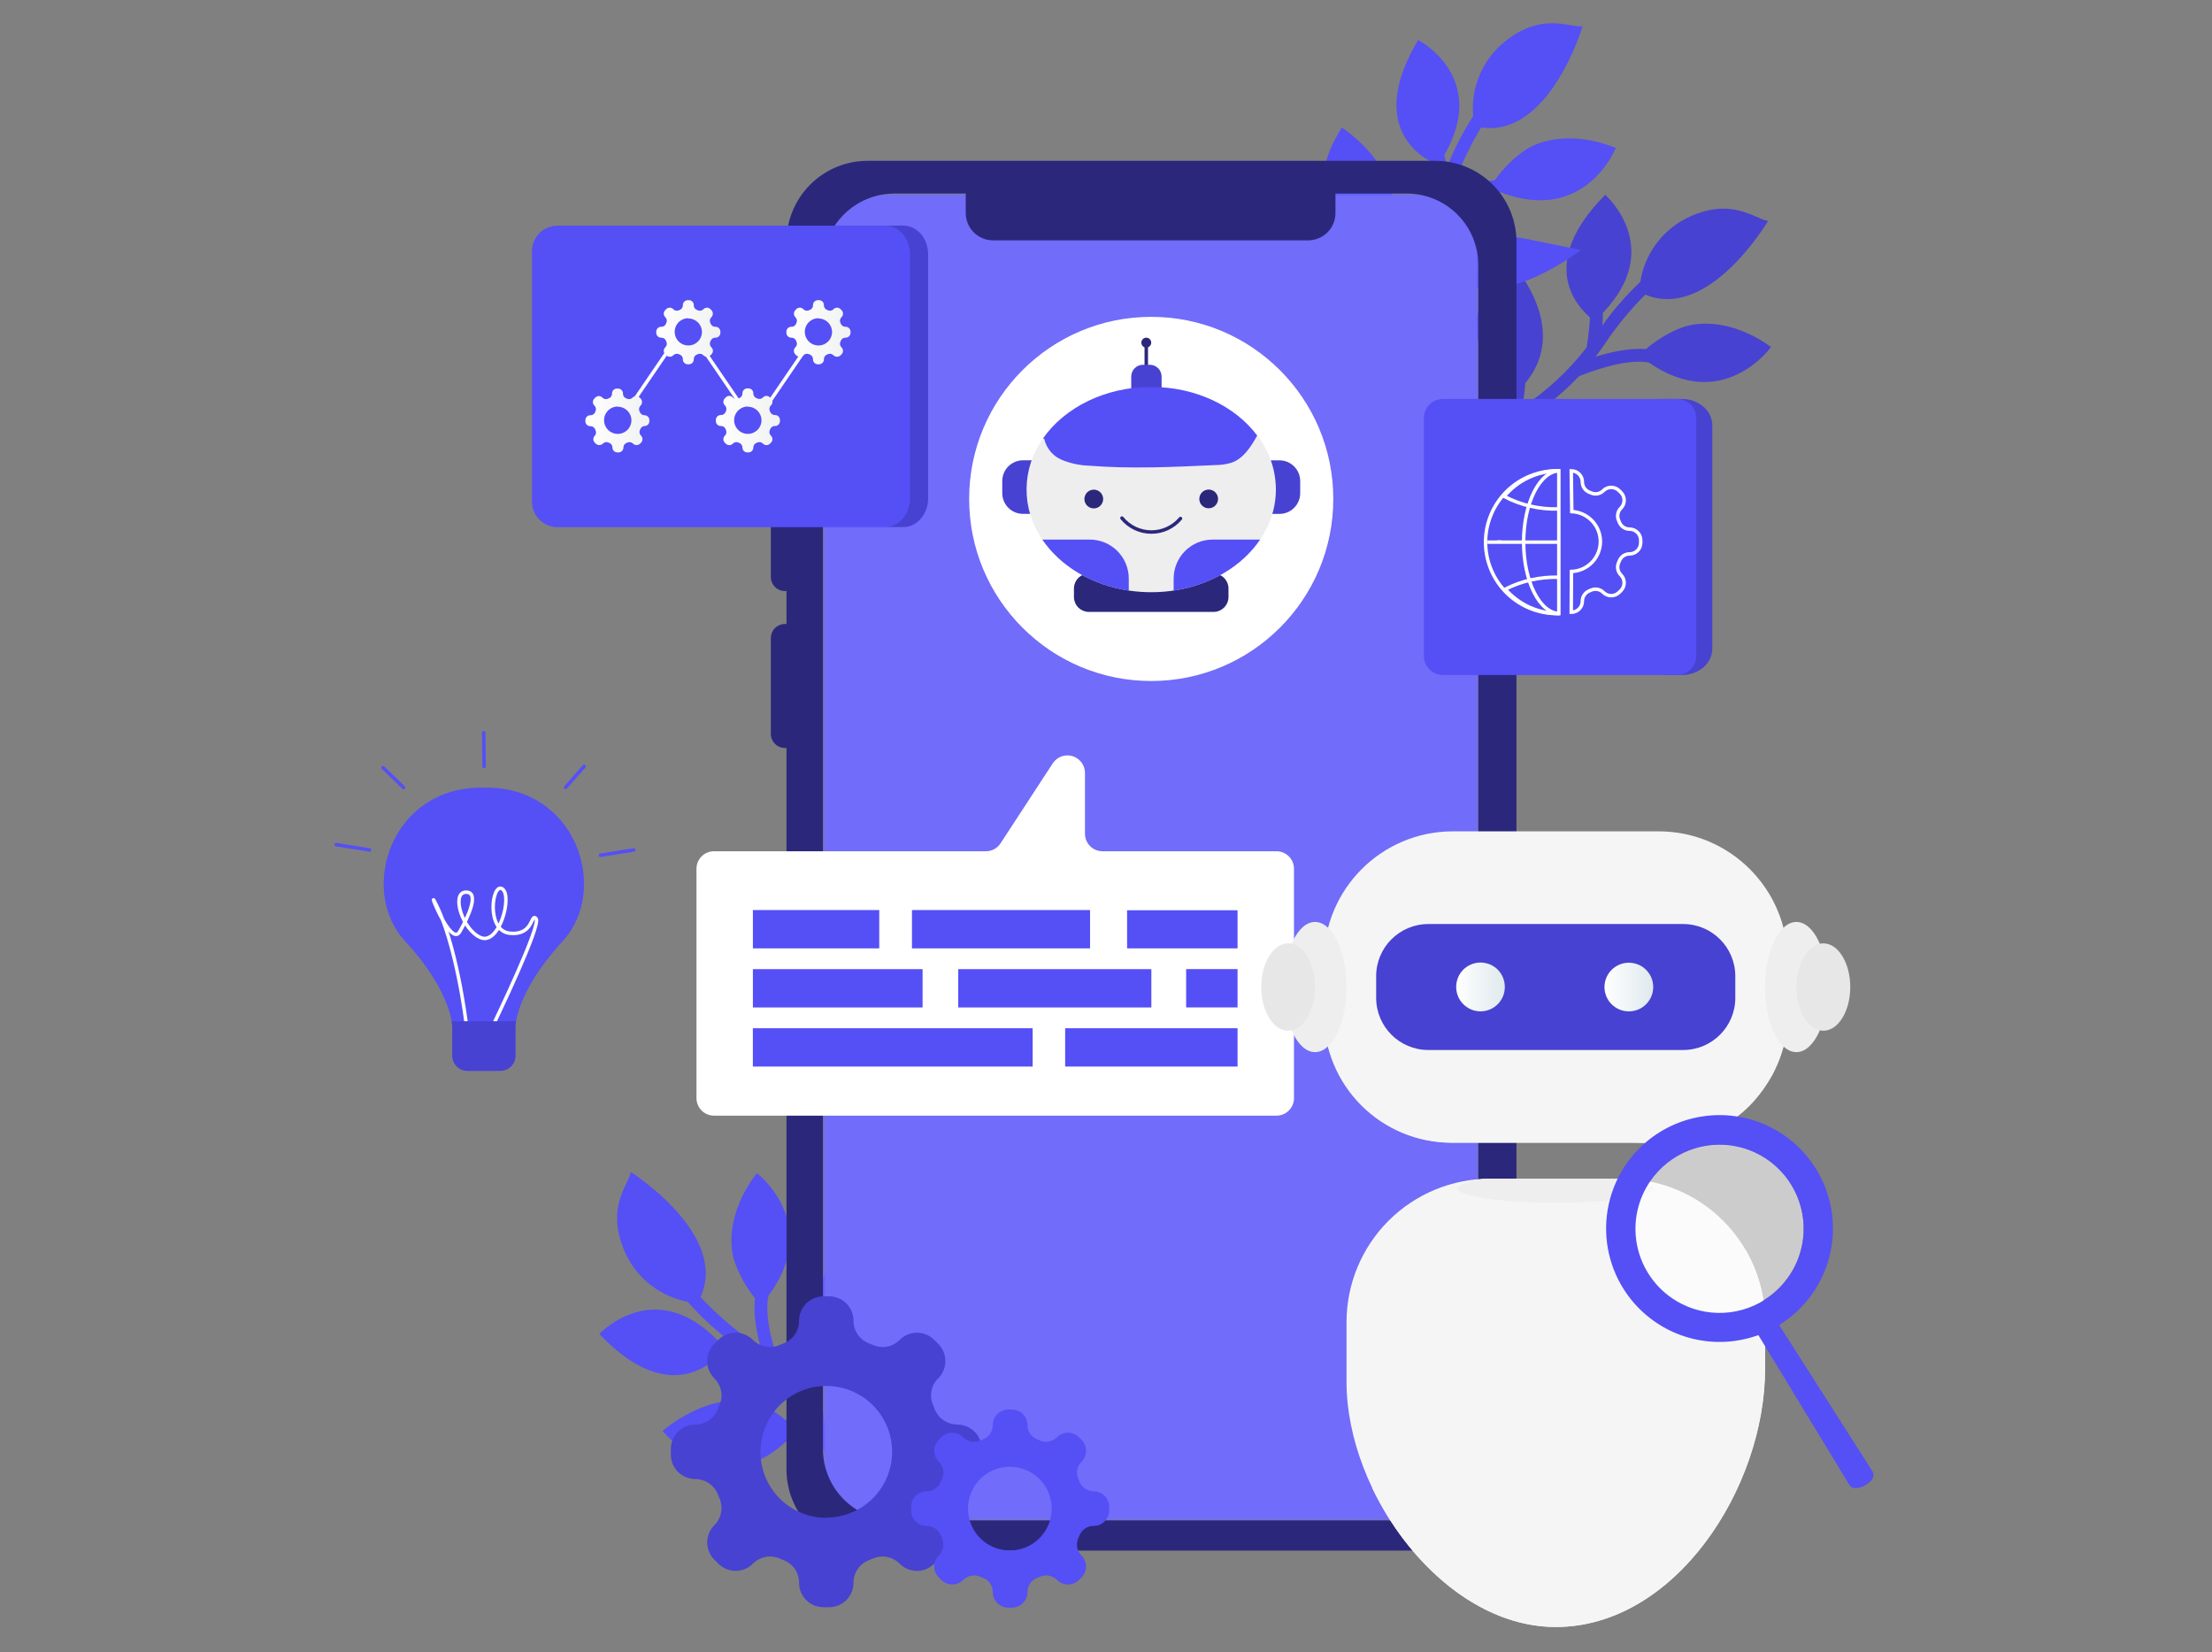 <svg width="636" height="475" viewBox="0 0 636 475" fill="none" xmlns="http://www.w3.org/2000/svg">
<rect x="0" y="0" width="636" height="475" fill="#808080" stroke="none"/>
<path d="M224.282 392.762C223.553 390.857 219.42 379.464 220.947 372.542C236.473 351.62 217.626 337.285 217.626 337.285C210.97 345.805 208.98 355.502 211.11 362.424C212.446 366.362 214.472 370.029 217.093 373.256C216.519 377.895 217.626 383.514 218.803 387.802C217.808 386.989 216.813 386.176 215.748 385.392C210.554 381.738 205.751 377.558 201.413 372.92C209.653 354.871 181.36 336.963 181.36 336.963C180.73 340.802 173.807 347.304 179.959 360.589C181.635 364.1 184.114 367.166 187.197 369.54C190.279 371.914 193.877 373.528 197.7 374.251C201.368 378.421 205.448 382.21 209.877 385.56C208.588 385.406 207.326 385.308 206.233 385.28C188.017 366.656 172.336 383.528 172.336 383.528C191.268 403.552 203.837 392.987 207.368 389.021C210.247 389.288 213.109 389.704 215.944 390.268C222.592 395.69 228.277 402.194 232.76 409.508C230.479 408.822 228.129 408.394 225.753 408.233C209.863 394.108 190.511 411.428 190.511 411.428C208.896 432.055 224.745 416.136 228.136 412.226C230.654 412.702 233.123 413.415 235.506 414.356C237.95 418.817 239.941 423.512 241.448 428.369L245.007 427.402C243.11 421.192 240.476 415.231 237.16 409.648C236.866 408.023 235.647 400.526 237.272 395.131C256.092 386.877 243.031 354.885 243.031 354.885L235.689 369.249C233.758 372.915 232.618 376.946 232.34 381.08C232.063 385.214 232.654 389.361 234.077 393.253C233.105 396.355 232.687 399.605 232.844 402.852C230.273 399.258 227.41 395.884 224.282 392.762Z" fill="#554FF6"/>
<path d="M453.968 108.201C455.86 107.403 467.098 102.904 474.077 104.222C495.488 119.061 509.207 99.766 509.207 99.766C500.477 93.39 490.752 91.708 483.858 94.062C479.971 95.525 476.375 97.664 473.236 100.382C468.583 99.962 463.006 101.237 458.746 102.554C459.531 101.531 460.316 100.508 461.059 99.415C464.55 94.114 468.574 89.184 473.068 84.702C491.383 92.353 508.366 63.514 508.366 63.514C504.513 63.01 497.801 56.297 484.698 62.841C481.24 64.635 478.253 67.22 475.981 70.385C473.709 73.55 472.217 77.207 471.624 81.058C467.571 84.863 463.909 89.064 460.694 93.6C460.806 92.297 460.876 91.035 460.862 89.942C478.897 71.137 461.535 56.017 461.535 56.017C442.127 75.565 453.127 87.798 457.163 91.26C456.989 94.142 456.666 97.014 456.196 99.864C450.975 106.654 444.646 112.514 437.475 117.198C438.081 114.908 438.433 112.558 438.526 110.191C452.132 93.866 434.196 75.075 434.196 75.075C414.171 94.104 430.608 109.448 434.616 112.699C434.214 115.232 433.581 117.723 432.724 120.14C428.34 122.719 423.712 124.86 418.908 126.53L419.987 130.047C426.133 127.959 432.005 125.136 437.475 121.64C439.086 121.289 446.555 119.832 451.992 121.289C460.834 139.843 492.392 125.774 492.392 125.774L477.79 118.767C474.065 116.948 469.999 115.934 465.856 115.789C461.714 115.644 457.587 116.372 453.744 117.926C450.616 117.043 447.356 116.725 444.117 116.987C447.631 114.328 450.926 111.39 453.968 108.201Z" fill="#4742D1"/>
<path d="M412.98 64.019C414.633 62.8 424.457 55.723 431.547 55.317C455.902 64.565 464.576 42.537 464.576 42.537C454.57 38.445 444.705 39.16 438.596 43.097C435.174 45.454 432.199 48.401 429.81 51.799C425.185 52.5 420.085 55.092 416.273 57.404C416.792 56.227 417.296 55.05 417.758 53.803C419.869 47.817 422.583 42.061 425.858 36.623C445.476 39.65 455.033 7.56 455.033 7.56C451.151 7.995 443.024 3.104 431.897 12.605C428.975 15.172 426.699 18.391 425.253 22.001C423.807 25.612 423.232 29.512 423.574 33.386C420.557 38.052 418.017 43.01 415.993 48.184C415.783 46.895 415.544 45.662 415.264 44.597C428.254 22.008 407.753 11.512 407.753 11.512C393.628 35.152 407.221 44.386 411.957 46.769C412.588 49.837 412.966 53.957 413.092 55.359C409.664 63.224 404.926 70.45 399.079 76.728C399.127 74.375 398.906 72.025 398.421 69.722C407.697 50.608 385.809 36.679 385.809 36.679C370.955 59.983 390.601 70.913 395.282 73.113C395.521 75.667 395.521 78.238 395.282 80.792C391.646 84.349 387.671 87.54 383.413 90.321L385.318 93.474C390.776 89.963 395.791 85.809 400.256 81.1C401.742 80.372 408.664 77.163 414.269 77.261C427.315 93.138 454.556 71.88 454.556 71.88L438.708 68.657C434.654 67.79 430.464 67.785 426.408 68.642C422.353 69.499 418.522 71.199 415.166 73.632C411.918 73.531 408.678 74.005 405.595 75.033C408.358 71.572 410.828 67.888 412.98 64.019Z" fill="#554FF6"/>
<mask id="mask0_4_564" style="mask-type:luminance" maskUnits="userSpaceOnUse" x="236" y="55" width="190" height="383">
<path d="M408.077 55.653H253.584C244.212 55.653 236.615 63.25 236.615 72.623V420.088C236.615 429.46 244.212 437.057 253.584 437.057H408.077C417.449 437.057 425.047 429.46 425.047 420.088V72.623C425.047 63.25 417.449 55.653 408.077 55.653Z" fill="white"/>
</mask>
<g mask="url(#mask0_4_564)">
<mask id="mask1_4_564" style="mask-type:luminance" maskUnits="userSpaceOnUse" x="229" y="49" width="202" height="394">
<path d="M430.874 49.053H229.999V442.887H430.874V49.053Z" fill="white"/>
</mask>
<g mask="url(#mask1_4_564)">
<mask id="mask2_4_564" style="mask-type:luminance" maskUnits="userSpaceOnUse" x="229" y="49" width="202" height="394">
<path d="M430.874 49.053H229.999V442.887H430.874V49.053Z" fill="white"/>
</mask>
<g mask="url(#mask2_4_564)">
<rect x="229.44" y="48.997" width="201.786" height="394.156" fill="#716CF9"/>
</g>
</g>
</g>
<path d="M436.929 132.262H436.018V69.554C436.018 63.37 433.561 57.439 429.188 53.066C424.815 48.693 418.884 46.236 412.7 46.236H249.449C243.265 46.236 237.334 48.693 232.961 53.066C228.588 57.439 226.132 63.37 226.132 69.554V134.28H225.683C224.609 134.28 223.579 134.706 222.82 135.466C222.06 136.225 221.634 137.255 221.634 138.329V165.879C221.634 166.953 222.06 167.983 222.82 168.743C223.579 169.502 224.609 169.929 225.683 169.929H226.132V179.401H225.683C224.609 179.401 223.579 179.828 222.82 180.588C222.06 181.347 221.634 182.377 221.634 183.451V211.001C221.634 212.075 222.06 213.105 222.82 213.864C223.579 214.624 224.609 215.05 225.683 215.05H226.132V422.442C226.124 425.508 226.722 428.546 227.891 431.38C229.06 434.215 230.776 436.791 232.942 438.961C235.108 441.131 237.682 442.853 240.514 444.026C243.347 445.2 246.383 445.803 249.449 445.802H412.7C415.763 445.803 418.796 445.202 421.626 444.03C424.455 442.859 427.027 441.142 429.192 438.976C431.358 436.811 433.075 434.239 434.246 431.409C435.418 428.58 436.02 425.547 436.018 422.484V167.897H436.929C437.46 167.899 437.986 167.796 438.477 167.594C438.968 167.392 439.415 167.095 439.791 166.72C440.168 166.345 440.466 165.899 440.67 165.409C440.873 164.918 440.978 164.392 440.978 163.861V136.326C440.982 135.792 440.88 135.263 440.678 134.769C440.476 134.276 440.178 133.827 439.801 133.449C439.425 133.071 438.977 132.771 438.484 132.568C437.991 132.364 437.462 132.26 436.929 132.262ZM425.046 416.585C425.047 419.282 424.518 421.953 423.487 424.445C422.456 426.937 420.944 429.202 419.038 431.11C417.131 433.018 414.867 434.531 412.376 435.564C409.884 436.596 407.214 437.128 404.517 437.128H257.142C254.445 437.128 251.775 436.596 249.283 435.564C246.791 434.531 244.528 433.018 242.621 431.11C240.715 429.202 239.203 426.937 238.172 424.445C237.141 421.953 236.612 419.282 236.613 416.585V76.196C236.612 73.499 237.141 70.828 238.172 68.336C239.203 65.843 240.715 63.579 242.621 61.671C244.528 59.763 246.791 58.25 249.283 57.217C251.775 56.184 254.445 55.653 257.142 55.653H277.671V61.258C277.675 63.341 278.505 65.337 279.979 66.808C281.453 68.279 283.45 69.106 285.533 69.106H376.126C378.208 69.106 380.204 68.279 381.675 66.807C383.147 65.335 383.974 63.339 383.974 61.258V55.653H404.517C407.214 55.653 409.884 56.184 412.376 57.217C414.867 58.25 417.131 59.763 419.038 61.671C420.944 63.579 422.456 65.843 423.487 68.336C424.518 70.828 425.047 73.499 425.046 76.196V416.585Z" fill="#2B287B"/>
<path d="M311.954 239.701V222.225C311.955 221.14 311.605 220.085 310.958 219.214C310.311 218.344 309.401 217.706 308.362 217.394C307.323 217.082 306.212 217.113 305.192 217.483C304.173 217.853 303.3 218.541 302.702 219.446L287.685 242.451C287.234 243.147 286.617 243.721 285.89 244.121C285.163 244.521 284.348 244.735 283.518 244.743H205.293C204.632 244.741 203.976 244.87 203.365 245.122C202.753 245.374 202.197 245.744 201.729 246.211C201.26 246.678 200.888 247.233 200.635 247.844C200.381 248.455 200.251 249.111 200.251 249.772V315.73C200.251 316.392 200.381 317.047 200.635 317.658C200.888 318.269 201.26 318.824 201.729 319.291C202.197 319.758 202.753 320.128 203.365 320.38C203.976 320.632 204.632 320.761 205.293 320.759H367.007C367.669 320.761 368.324 320.632 368.936 320.38C369.548 320.128 370.104 319.758 370.572 319.291C371.041 318.824 371.412 318.269 371.666 317.658C371.92 317.047 372.05 316.392 372.05 315.73V249.772C372.05 249.111 371.92 248.455 371.666 247.844C371.412 247.233 371.041 246.678 370.572 246.211C370.104 245.744 369.548 245.374 368.936 245.122C368.324 244.87 367.669 244.741 367.007 244.743H316.997C315.66 244.743 314.377 244.212 313.431 243.266C312.486 242.321 311.954 241.038 311.954 239.701Z" fill="white"/>
<path d="M296.911 306.645H216.464V295.629H296.911V306.645Z" fill="#554FF6"/>
<path d="M355.822 306.645H306.257V295.629H355.822V306.645Z" fill="#554FF6"/>
<path d="M265.264 289.655H216.476V278.639H265.264V289.655Z" fill="#554FF6"/>
<path d="M331.04 289.655H275.515V278.639H331.04V289.655Z" fill="#554FF6"/>
<path d="M341.041 278.625H355.822V289.642H341.041V278.625Z" fill="#554FF6"/>
<path d="M252.803 272.666H216.476V261.649H252.803V272.666Z" fill="#554FF6"/>
<path d="M313.414 272.666H262.209V261.649H313.414V272.666Z" fill="#554FF6"/>
<path d="M324.066 261.705H355.822V272.666H324.066V261.705Z" fill="#554FF6"/>
<path d="M199.886 409.578C201.272 409.578 202.627 409.166 203.78 408.395C204.932 407.625 205.83 406.529 206.36 405.248C206.528 404.814 206.71 404.365 206.906 403.931C207.449 402.653 207.595 401.241 207.325 399.879C207.055 398.517 206.382 397.268 205.393 396.294C204.74 395.643 204.223 394.87 203.869 394.019C203.516 393.167 203.334 392.255 203.334 391.333C203.334 390.412 203.516 389.499 203.869 388.648C204.223 387.797 204.74 387.023 205.393 386.373L206.556 385.224C207.87 383.91 209.652 383.172 211.509 383.172C213.367 383.172 215.149 383.91 216.463 385.224C217.44 386.213 218.693 386.885 220.057 387.153C221.422 387.42 222.836 387.27 224.114 386.723L225.431 386.176C226.717 385.658 227.816 384.765 228.586 383.612C229.356 382.46 229.761 381.102 229.747 379.716C229.747 377.858 230.486 376.076 231.8 374.762C233.113 373.448 234.896 372.71 236.754 372.71H238.393C240.252 372.71 242.034 373.448 243.348 374.762C244.662 376.076 245.4 377.858 245.4 379.716C245.388 381.104 245.795 382.463 246.567 383.615C247.34 384.768 248.442 385.66 249.73 386.176L251.033 386.723C252.311 387.272 253.725 387.423 255.09 387.156C256.455 386.888 257.708 386.215 258.684 385.224C259.335 384.571 260.108 384.053 260.959 383.7C261.811 383.347 262.723 383.165 263.645 383.165C264.566 383.165 265.479 383.347 266.33 383.7C267.181 384.053 267.954 384.571 268.605 385.224L269.754 386.373C270.407 387.023 270.924 387.797 271.278 388.648C271.631 389.499 271.813 390.412 271.813 391.333C271.813 392.255 271.631 393.167 271.278 394.019C270.924 394.87 270.407 395.643 269.754 396.294C268.764 397.268 268.091 398.518 267.824 399.88C267.556 401.243 267.707 402.655 268.255 403.931C268.437 404.365 268.619 404.814 268.787 405.248C269.317 406.529 270.215 407.625 271.367 408.395C272.52 409.166 273.875 409.578 275.261 409.578C277.12 409.578 278.902 410.316 280.216 411.63C281.53 412.944 282.268 414.726 282.268 416.584V418.224C282.268 420.082 281.53 421.864 280.216 423.178C278.902 424.492 277.12 425.231 275.261 425.231C273.877 425.23 272.523 425.639 271.37 426.407C270.218 427.175 269.319 428.268 268.787 429.546C268.619 429.995 268.437 430.429 268.255 430.864C267.707 432.142 267.558 433.556 267.825 434.92C268.093 436.285 268.765 437.538 269.754 438.515C271.068 439.829 271.806 441.61 271.806 443.468C271.806 445.326 271.068 447.108 269.754 448.422L268.605 449.585C267.954 450.237 267.181 450.755 266.33 451.108C265.479 451.462 264.566 451.643 263.645 451.643C262.723 451.643 261.811 451.462 260.959 451.108C260.108 450.755 259.335 450.237 258.684 449.585C257.709 448.593 256.457 447.918 255.092 447.648C253.727 447.378 252.313 447.526 251.033 448.072L249.73 448.618C248.442 449.134 247.34 450.027 246.567 451.179C245.795 452.332 245.388 453.691 245.4 455.078C245.4 456.936 244.662 458.718 243.348 460.032C242.034 461.346 240.252 462.085 238.393 462.085H236.754C234.896 462.085 233.113 461.346 231.8 460.032C230.486 458.718 229.747 456.936 229.747 455.078C229.761 453.692 229.356 452.335 228.586 451.182C227.816 450.03 226.717 449.136 225.431 448.618C224.983 448.45 224.549 448.268 224.114 448.072C222.834 447.526 221.42 447.378 220.055 447.648C218.69 447.918 217.439 448.593 216.463 449.585C215.149 450.898 213.367 451.636 211.509 451.636C209.652 451.636 207.87 450.898 206.556 449.585L205.393 448.422C204.079 447.108 203.341 445.326 203.341 443.468C203.341 441.61 204.079 439.829 205.393 438.515C206.375 437.533 207.043 436.282 207.313 434.919C207.582 433.557 207.441 432.145 206.906 430.864C206.71 430.429 206.528 429.995 206.36 429.546C205.828 428.268 204.929 427.175 203.777 426.407C202.625 425.639 201.271 425.23 199.886 425.231C198.028 425.231 196.245 424.492 194.931 423.178C193.617 421.864 192.879 420.082 192.879 418.224V416.584C192.879 414.726 193.617 412.944 194.931 411.63C196.245 410.316 198.028 409.578 199.886 409.578ZM237.581 436.329C241.325 436.329 244.985 435.218 248.098 433.138C251.212 431.058 253.638 428.101 255.071 424.642C256.504 421.183 256.879 417.376 256.148 413.704C255.418 410.032 253.615 406.658 250.967 404.011C248.32 401.363 244.946 399.56 241.274 398.83C237.602 398.099 233.795 398.474 230.336 399.907C226.877 401.34 223.92 403.766 221.84 406.879C219.759 409.993 218.649 413.653 218.649 417.397C218.642 419.888 219.126 422.356 220.074 424.659C221.022 426.963 222.415 429.056 224.174 430.82C225.933 432.584 228.022 433.983 230.323 434.938C232.623 435.893 235.09 436.385 237.581 436.385V436.329Z" fill="#4742D1"/>
<path d="M266.418 428.762C267.305 428.761 268.171 428.493 268.903 427.994C269.636 427.494 270.201 426.785 270.524 425.959C270.636 425.679 270.748 425.399 270.875 425.119C271.225 424.305 271.32 423.405 271.147 422.537C270.974 421.669 270.542 420.873 269.908 420.256C269.074 419.418 268.606 418.285 268.606 417.103C268.606 415.921 269.074 414.788 269.908 413.95L270.65 413.222C271.488 412.388 272.622 411.92 273.803 411.92C274.985 411.92 276.119 412.388 276.956 413.222C277.577 413.85 278.373 414.278 279.241 414.448C280.108 414.617 281.006 414.522 281.819 414.174C282.085 414.062 282.365 413.936 282.645 413.838C283.474 413.515 284.186 412.949 284.686 412.213C285.186 411.478 285.452 410.608 285.448 409.718C285.452 408.538 285.922 407.406 286.757 406.571C287.592 405.737 288.723 405.266 289.904 405.262H290.955C292.136 405.266 293.267 405.737 294.102 406.571C294.937 407.406 295.408 408.538 295.411 409.718C295.407 410.608 295.673 411.478 296.173 412.213C296.673 412.949 297.385 413.515 298.214 413.838C298.494 413.936 298.774 414.062 299.041 414.174C299.853 414.522 300.751 414.617 301.619 414.448C302.486 414.278 303.282 413.85 303.903 413.222C304.741 412.388 305.874 411.92 307.056 411.92C308.238 411.92 309.371 412.388 310.209 413.222L310.952 413.95C311.785 414.788 312.253 415.921 312.253 417.103C312.253 418.285 311.785 419.418 310.952 420.256C310.323 420.877 309.896 421.673 309.726 422.54C309.556 423.408 309.651 424.306 309.999 425.119C310.125 425.399 310.237 425.679 310.349 425.959C310.671 426.786 311.236 427.496 311.968 427.996C312.701 428.496 313.568 428.763 314.455 428.762C315.637 428.762 316.77 429.231 317.606 430.067C318.441 430.903 318.911 432.036 318.911 433.218V434.255C318.911 435.437 318.441 436.57 317.606 437.406C316.77 438.242 315.637 438.711 314.455 438.711C313.567 438.706 312.698 438.971 311.965 439.472C311.231 439.973 310.668 440.685 310.349 441.514C310.237 441.794 310.125 442.074 309.999 442.354C309.651 443.167 309.556 444.065 309.726 444.933C309.896 445.8 310.323 446.596 310.952 447.217C311.785 448.055 312.253 449.188 312.253 450.37C312.253 451.552 311.785 452.685 310.952 453.523L310.209 454.251C309.371 455.085 308.238 455.553 307.056 455.553C305.874 455.553 304.741 455.085 303.903 454.251C303.282 453.623 302.486 453.195 301.619 453.026C300.751 452.856 299.853 452.951 299.041 453.299C298.774 453.411 298.494 453.537 298.214 453.635C297.385 453.958 296.673 454.524 296.173 455.26C295.673 455.995 295.407 456.865 295.411 457.755C295.408 458.935 294.937 460.067 294.102 460.902C293.267 461.736 292.136 462.207 290.955 462.211H289.904C288.723 462.207 287.592 461.736 286.757 460.902C285.922 460.067 285.452 458.935 285.448 457.755C285.452 456.865 285.186 455.995 284.686 455.26C284.186 454.524 283.474 453.958 282.645 453.635C282.365 453.537 282.085 453.411 281.819 453.299C281.006 452.951 280.108 452.856 279.241 453.026C278.373 453.195 277.577 453.623 276.956 454.251C276.119 455.085 274.985 455.553 273.803 455.553C272.622 455.553 271.488 455.085 270.65 454.251L269.908 453.523C269.074 452.685 268.606 451.552 268.606 450.37C268.606 449.188 269.074 448.055 269.908 447.217C270.542 446.6 270.974 445.804 271.147 444.936C271.32 444.068 271.225 443.168 270.875 442.354C270.748 442.074 270.636 441.794 270.524 441.514C270.204 440.686 269.64 439.975 268.907 439.475C268.174 438.974 267.306 438.708 266.418 438.711C265.237 438.711 264.103 438.242 263.267 437.406C262.432 436.57 261.962 435.437 261.962 434.255V433.218C261.962 432.036 262.432 430.903 263.267 430.067C264.103 429.231 265.237 428.762 266.418 428.762ZM290.339 445.774C292.72 445.776 295.048 445.073 297.03 443.752C299.011 442.431 300.556 440.552 301.469 438.353C302.383 436.153 302.623 433.733 302.16 431.397C301.697 429.061 300.552 426.915 298.869 425.23C297.186 423.545 295.041 422.397 292.706 421.932C290.371 421.466 287.95 421.704 285.749 422.614C283.549 423.525 281.668 425.068 280.345 427.048C279.022 429.027 278.315 431.355 278.315 433.736C278.315 436.927 279.582 439.986 281.836 442.243C284.09 444.5 287.149 445.77 290.339 445.774Z" fill="#554FF6"/>
<path d="M139.118 226.457C112.493 225.868 102.852 255.884 116.459 270.584C130.065 285.283 130.051 295.246 130.051 295.246V303.528C130.051 304.098 130.164 304.663 130.382 305.19C130.6 305.717 130.92 306.196 131.324 306.6C131.727 307.003 132.206 307.323 132.733 307.541C133.26 307.76 133.825 307.872 134.395 307.872H143.854C144.424 307.872 144.989 307.76 145.516 307.541C146.043 307.323 146.522 307.003 146.926 306.6C147.329 306.196 147.649 305.717 147.867 305.19C148.086 304.663 148.198 304.098 148.198 303.528V295.246C148.198 295.246 148.198 285.339 161.791 270.584C175.383 255.828 165.742 225.868 139.118 226.457Z" fill="#554FF6"/>
<path d="M134.031 294.181C134.031 294.181 131.228 270.822 124.838 258.995C123.437 256.333 129.687 272.181 132.167 267.907C134.647 263.633 138.025 256.29 133.849 256.515C129.673 256.739 132.952 267.445 138.249 269.589C143.546 271.733 147.385 257.636 144.443 255.576C141.5 253.516 139.608 267.627 146.587 268.314C153.565 269 152.57 262.33 154.139 264.11C155.709 265.889 142.214 293.859 142.214 293.859" stroke="white" stroke-miterlimit="10"/>
<path d="M106.243 244.365L96.672 242.838" stroke="#554FF6" stroke-miterlimit="10" stroke-linecap="round"/>
<path d="M172.649 245.893L182.22 244.365" stroke="#554FF6" stroke-miterlimit="10" stroke-linecap="round"/>
<path d="M116.052 226.443L110.125 220.711" stroke="#554FF6" stroke-miterlimit="10" stroke-linecap="round"/>
<path d="M162.617 226.387L167.928 220.361" stroke="#554FF6" stroke-miterlimit="10" stroke-linecap="round"/>
<path d="M139.187 220.361L139.075 210.678" stroke="#554FF6" stroke-miterlimit="10" stroke-linecap="round"/>
<path d="M129.868 293.607C129.97 294.148 130.031 294.696 130.05 295.246V303.528C130.05 304.099 130.163 304.663 130.381 305.19C130.599 305.718 130.919 306.196 131.323 306.6C131.726 307.003 132.205 307.323 132.732 307.541C133.259 307.76 133.824 307.872 134.394 307.872H143.853C144.424 307.872 144.988 307.76 145.516 307.541C146.043 307.323 146.521 307.003 146.925 306.6C147.328 306.196 147.648 305.718 147.867 305.19C148.085 304.663 148.197 304.099 148.197 303.528V295.246C148.216 294.696 148.277 294.148 148.379 293.607H129.868Z" fill="#4742D1"/>
<path d="M476.907 239.02H417.735C397.262 239.02 380.666 255.617 380.666 276.089V291.449C380.666 311.922 397.262 328.518 417.735 328.518H476.907C497.379 328.518 513.976 311.922 513.976 291.449V276.089C513.976 255.617 497.379 239.02 476.907 239.02Z" fill="#F5F5F5"/>
<path d="M447.306 467.773C415.132 467.773 387.155 429.529 387.155 397.355V380.135C387.155 369.198 391.5 358.709 399.233 350.976C406.967 343.242 417.456 338.897 428.393 338.897H466.274C471.691 338.896 477.054 339.961 482.059 342.033C487.064 344.104 491.612 347.141 495.443 350.971C499.273 354.8 502.312 359.347 504.386 364.351C506.459 369.355 507.526 374.719 507.526 380.135V393.494C507.498 427.864 481.619 467.773 447.306 467.773Z" fill="#F5F5F5"/>
<path d="M428.366 338.897C427.751 338.897 427.121 338.897 426.506 338.897C421.946 339.625 419.134 340.59 419.134 341.695C419.134 343.947 431.724 345.78 447.307 345.78C462.89 345.78 475.494 343.947 475.494 341.695C475.494 340.646 472.696 339.681 468.122 338.897C467.506 338.897 466.877 338.897 466.247 338.897H428.366Z" fill="#EEEEEE"/>
<path d="M468.319 383.451C454.162 413.526 430.885 435.558 394.501 427.724C404.909 449.574 425.122 467.773 447.308 467.773C481.622 467.773 507.458 427.808 507.458 393.495V380.136C507.481 372.818 505.549 365.628 501.863 359.307C492.868 358.593 478.642 361.559 468.319 383.451Z" fill="#F5F5F5"/>
<path d="M513.959 283.783C513.959 277.992 514.785 272.481 512.784 267.403C495.467 274.047 436.967 291.057 381.67 267.557C379.712 272.593 380.663 278.062 380.663 283.783V291.869C380.66 296.684 381.605 301.453 383.445 305.903C385.285 310.352 387.984 314.396 391.388 317.802C394.792 321.208 398.833 323.91 403.281 325.754C407.73 327.598 412.498 328.546 417.313 328.546H469.21C492.837 329.596 503.23 320.349 509.637 308.963C513.357 301.847 514.931 293.805 514.169 285.812C514.169 285.616 513.959 284.049 513.959 283.853V283.783Z" fill="#F5F5F5"/>
<path d="M483.944 265.668H410.672C402.39 265.668 395.676 272.382 395.676 280.664V286.888C395.676 295.17 402.39 301.884 410.672 301.884H483.944C492.226 301.884 498.939 295.17 498.939 286.888V280.664C498.939 272.382 492.226 265.668 483.944 265.668Z" fill="#4742D1"/>
<path d="M378.106 302.5C383.089 302.5 387.129 294.12 387.129 283.783C387.129 273.446 383.089 265.066 378.106 265.066C373.123 265.066 369.084 273.446 369.084 283.783C369.084 294.12 373.123 302.5 378.106 302.5Z" fill="#EEEEEE"/>
<path d="M370.37 296.345C374.642 296.345 378.106 290.721 378.106 283.783C378.106 276.846 374.642 271.222 370.37 271.222C366.098 271.222 362.634 276.846 362.634 283.783C362.634 290.721 366.098 296.345 370.37 296.345Z" fill="#E7E7E7"/>
<path d="M516.508 302.5C521.491 302.5 525.531 294.12 525.531 283.783C525.531 273.446 521.491 265.066 516.508 265.066C511.525 265.066 507.486 273.446 507.486 283.783C507.486 294.12 511.525 302.5 516.508 302.5Z" fill="#EEEEEE"/>
<path d="M524.257 296.345C528.529 296.345 531.993 290.721 531.993 283.783C531.993 276.846 528.529 271.222 524.257 271.222C519.985 271.222 516.522 276.846 516.522 283.783C516.522 290.721 519.985 296.345 524.257 296.345Z" fill="#E7E7E7"/>
<path d="M425.721 290.777C425.251 290.782 424.781 290.735 424.322 290.637C423.87 290.551 423.429 290.415 423.007 290.232C422.582 290.065 422.178 289.849 421.804 289.588C421.419 289.338 421.063 289.047 420.741 288.721C420.414 288.395 420.119 288.039 419.859 287.658C419.61 287.277 419.394 286.874 419.216 286.455C419.045 286.034 418.914 285.599 418.824 285.154C418.728 284.694 418.681 284.225 418.684 283.755C418.68 283.285 418.727 282.816 418.824 282.356C418.912 281.911 419.043 281.475 419.216 281.055C419.391 280.63 419.607 280.223 419.859 279.838C420.122 279.46 420.417 279.104 420.741 278.775C421.063 278.449 421.419 278.158 421.804 277.908C422.185 277.658 422.587 277.443 423.007 277.264C423.431 277.092 423.872 276.961 424.322 276.873C425.222 276.691 426.149 276.691 427.049 276.873C427.499 276.963 427.939 277.094 428.364 277.264C428.784 277.443 429.186 277.658 429.567 277.908C430.335 278.414 430.992 279.071 431.498 279.838C431.751 280.223 431.966 280.63 432.141 281.055C432.314 281.475 432.445 281.911 432.533 282.356C432.631 282.816 432.678 283.285 432.673 283.755C432.676 284.225 432.629 284.694 432.533 285.154C432.443 285.599 432.312 286.034 432.141 286.455C431.963 286.874 431.748 287.277 431.498 287.658C431.248 288.042 430.957 288.399 430.631 288.721C429.329 290.027 427.564 290.766 425.721 290.777Z" fill="url(#paint0_linear_4_564)"/>
<path d="M468.315 290.778C466.46 290.778 464.681 290.041 463.37 288.729C462.058 287.417 461.321 285.638 461.321 283.783C461.321 282.746 461.552 281.722 461.996 280.784C462.441 279.847 463.088 279.021 463.891 278.365C464.695 277.708 465.634 277.239 466.641 276.991C467.648 276.743 468.698 276.721 469.714 276.929C470.164 277.019 470.604 277.15 471.029 277.321C471.449 277.499 471.851 277.714 472.232 277.964C473.092 278.538 473.813 279.296 474.345 280.183C474.876 281.069 475.205 282.063 475.306 283.091C475.408 284.12 475.28 285.158 474.933 286.132C474.585 287.105 474.026 287.99 473.295 288.721C472.967 289.045 472.611 289.34 472.232 289.602C471.851 289.852 471.449 290.068 471.029 290.246C470.604 290.417 470.164 290.548 469.714 290.638C469.255 290.735 468.785 290.782 468.315 290.778Z" fill="url(#paint1_linear_4_564)"/>
<path d="M536.618 426.828C538.846 425.427 539.028 423.956 538.285 422.877L507.541 374.686C507.177 374.168 505.453 374.952 504.374 375.625C503.295 376.298 501.655 377.377 501.964 377.923L531.769 426.969C532.414 428.132 534.39 428.23 536.618 426.828Z" fill="#554FF6"/>
<path opacity="0.6" d="M518.579 353.962C518.997 340.611 508.512 329.45 495.16 329.032C481.809 328.615 470.648 339.1 470.23 352.451C469.813 365.803 480.298 376.964 493.649 377.381C507.001 377.799 518.162 367.314 518.579 353.962Z" fill="white"/>
<path d="M467.632 334.595C471.314 329.3 476.484 325.216 482.487 322.859C488.49 320.502 495.057 319.978 501.358 321.353C507.659 322.729 513.411 325.941 517.886 330.586C522.361 335.23 525.358 341.097 526.498 347.444C527.639 353.792 526.872 360.335 524.293 366.247C521.715 372.158 517.442 377.173 512.014 380.655C506.586 384.138 500.247 385.933 493.799 385.814C487.351 385.694 481.083 383.665 475.788 379.983C472.271 377.539 469.27 374.427 466.956 370.823C464.643 367.219 463.062 363.194 462.304 358.979C461.547 354.764 461.628 350.441 462.542 346.257C463.456 342.073 465.186 338.11 467.632 334.595ZM480.594 373.145C484.522 375.879 489.172 377.388 493.957 377.478C498.741 377.569 503.446 376.239 507.474 373.655C511.502 371.071 514.673 367.351 516.586 362.964C518.499 358.577 519.067 353.722 518.22 349.012C517.372 344.302 515.146 339.949 511.823 336.505C508.501 333.061 504.231 330.679 499.555 329.662C494.879 328.645 490.006 329.039 485.553 330.792C481.1 332.546 477.268 335.581 474.541 339.514C470.89 344.778 469.477 351.276 470.612 357.581C471.747 363.886 475.337 369.484 480.594 373.145Z" fill="#554FF6"/>
<path d="M254.829 64.874H160.312C156.249 64.874 152.955 68.167 152.955 72.23V144.215C152.955 148.278 156.249 151.572 160.312 151.572H254.829C258.892 151.572 262.186 148.278 262.186 144.215V72.23C262.186 68.167 258.892 64.874 254.829 64.874Z" fill="#554FF6"/>
<path d="M259.678 64.859H254.479C258.445 64.859 261.654 68.531 261.654 73.071V143.332C261.654 147.858 258.445 151.543 254.479 151.543H259.678C263.644 151.543 266.853 147.858 266.853 143.332V73.099C266.853 68.559 263.714 64.859 259.678 64.859Z" fill="#4742D1"/>
<path d="M181.555 116.245L193.046 99.401" stroke="white" stroke-miterlimit="10"/>
<path d="M220.301 116.931L231.792 100.088" stroke="white" stroke-miterlimit="10"/>
<path d="M212.931 116.245L201.44 99.401" stroke="white" stroke-miterlimit="10"/>
<path d="M185.437 122.481C185.15 122.476 184.869 122.559 184.631 122.72C184.393 122.88 184.21 123.11 184.106 123.378L183.98 123.658C183.864 123.923 183.832 124.217 183.89 124.501C183.948 124.784 184.092 125.043 184.302 125.241C184.572 125.516 184.723 125.886 184.723 126.271C184.723 126.656 184.572 127.026 184.302 127.301L184.064 127.539C183.789 127.809 183.419 127.96 183.034 127.96C182.649 127.96 182.279 127.809 182.004 127.539C181.804 127.331 181.545 127.19 181.261 127.135C180.978 127.079 180.684 127.113 180.421 127.231L180.141 127.343C179.873 127.446 179.643 127.63 179.483 127.868C179.322 128.106 179.239 128.387 179.244 128.674C179.244 129.046 179.096 129.402 178.833 129.665C178.571 129.928 178.214 130.076 177.842 130.076H177.492C177.12 130.076 176.764 129.928 176.501 129.665C176.238 129.402 176.091 129.046 176.091 128.674C176.097 128.389 176.015 128.109 175.858 127.871C175.7 127.633 175.473 127.449 175.208 127.343L174.928 127.231C174.664 127.113 174.371 127.079 174.087 127.135C173.804 127.19 173.544 127.331 173.344 127.539C173.069 127.809 172.699 127.96 172.314 127.96C171.929 127.96 171.559 127.809 171.284 127.539L171.046 127.301C170.904 127.17 170.79 127.011 170.713 126.833C170.635 126.656 170.595 126.465 170.595 126.271C170.595 126.078 170.635 125.886 170.713 125.709C170.79 125.532 170.904 125.372 171.046 125.241C171.222 125.032 171.333 124.776 171.366 124.505C171.398 124.233 171.35 123.958 171.228 123.714L171.116 123.434C171.009 123.154 170.815 122.916 170.563 122.755C170.311 122.593 170.014 122.517 169.715 122.537C169.343 122.537 168.987 122.389 168.724 122.126C168.461 121.864 168.314 121.507 168.314 121.135V120.785C168.314 120.413 168.461 120.057 168.724 119.794C168.987 119.531 169.343 119.384 169.715 119.384C170.014 119.404 170.311 119.327 170.563 119.166C170.815 119.004 171.009 118.767 171.116 118.487L171.228 118.207C171.346 117.943 171.38 117.65 171.325 117.366C171.27 117.083 171.128 116.823 170.92 116.623C170.778 116.492 170.664 116.333 170.587 116.156C170.509 115.978 170.469 115.787 170.469 115.593C170.469 115.4 170.509 115.208 170.587 115.031C170.664 114.854 170.778 114.695 170.92 114.563L171.158 114.325C171.29 114.183 171.449 114.069 171.626 113.992C171.803 113.914 171.995 113.874 172.188 113.874C172.382 113.874 172.573 113.914 172.75 113.992C172.928 114.069 173.087 114.183 173.218 114.325C173.418 114.533 173.678 114.675 173.961 114.73C174.245 114.785 174.538 114.751 174.802 114.633L175.082 114.521C175.359 114.412 175.594 114.217 175.753 113.965C175.911 113.713 175.986 113.417 175.965 113.12C175.965 112.748 176.112 112.392 176.375 112.129C176.638 111.866 176.994 111.719 177.366 111.719H177.716C178.088 111.719 178.444 111.866 178.707 112.129C178.97 112.392 179.118 112.748 179.118 113.12C179.098 113.419 179.174 113.716 179.336 113.968C179.497 114.22 179.735 114.414 180.014 114.521L180.295 114.633C180.558 114.751 180.852 114.785 181.135 114.73C181.419 114.675 181.678 114.533 181.878 114.325C182.009 114.183 182.169 114.069 182.346 113.992C182.523 113.914 182.715 113.874 182.908 113.874C183.102 113.874 183.293 113.914 183.47 113.992C183.648 114.069 183.807 114.183 183.938 114.325L184.176 114.563C184.446 114.838 184.597 115.208 184.597 115.593C184.597 115.978 184.446 116.348 184.176 116.623C183.966 116.822 183.822 117.08 183.764 117.364C183.706 117.647 183.738 117.942 183.854 118.207L183.98 118.487C184.083 118.755 184.267 118.985 184.505 119.145C184.743 119.305 185.024 119.389 185.311 119.384C185.683 119.384 186.039 119.531 186.302 119.794C186.565 120.057 186.713 120.413 186.713 120.785V121.135C186.7 121.477 186.564 121.801 186.329 122.049C186.094 122.297 185.777 122.45 185.437 122.481ZM177.618 116.876C176.839 116.876 176.077 117.107 175.429 117.54C174.781 117.973 174.277 118.589 173.979 119.31C173.681 120.03 173.604 120.822 173.757 121.587C173.91 122.351 174.287 123.052 174.839 123.602C175.391 124.153 176.094 124.526 176.859 124.677C177.623 124.827 178.416 124.747 179.135 124.447C179.854 124.147 180.468 123.64 180.899 122.991C181.33 122.341 181.559 121.579 181.556 120.799C181.538 119.767 181.115 118.783 180.378 118.06C179.642 117.337 178.651 116.931 177.618 116.932V116.876Z" fill="url(#paint2_linear_4_564)"/>
<path d="M222.851 122.481C222.552 122.461 222.255 122.537 222.003 122.699C221.751 122.86 221.557 123.098 221.45 123.377C221.418 123.473 221.381 123.567 221.338 123.658C221.22 123.921 221.186 124.215 221.241 124.498C221.296 124.782 221.438 125.041 221.646 125.241C221.788 125.372 221.902 125.532 221.979 125.709C222.057 125.886 222.097 126.078 222.097 126.271C222.097 126.465 222.057 126.656 221.979 126.833C221.902 127.011 221.788 127.17 221.646 127.301L221.408 127.539C221.277 127.679 221.118 127.791 220.942 127.867C220.766 127.943 220.576 127.983 220.385 127.983C220.193 127.983 220.003 127.943 219.827 127.867C219.651 127.791 219.493 127.679 219.362 127.539C219.161 127.328 218.899 127.185 218.612 127.13C218.326 127.074 218.03 127.11 217.764 127.231L217.498 127.343C217.23 127.446 217.001 127.629 216.84 127.868C216.68 128.106 216.596 128.387 216.601 128.674C216.601 129.046 216.454 129.402 216.191 129.665C215.928 129.928 215.572 130.076 215.2 130.076H214.864C214.492 130.076 214.136 129.928 213.873 129.665C213.61 129.402 213.462 129.046 213.462 128.674C213.467 128.387 213.384 128.106 213.223 127.868C213.063 127.629 212.833 127.446 212.565 127.343L212.299 127.231C212.036 127.113 211.742 127.079 211.459 127.134C211.175 127.19 210.916 127.331 210.716 127.539C210.585 127.679 210.426 127.791 210.25 127.867C210.074 127.943 209.885 127.983 209.693 127.983C209.501 127.983 209.311 127.943 209.135 127.867C208.959 127.791 208.801 127.679 208.67 127.539L208.432 127.301C208.289 127.17 208.176 127.011 208.098 126.833C208.021 126.656 207.981 126.465 207.981 126.271C207.981 126.078 208.021 125.886 208.098 125.709C208.176 125.532 208.289 125.372 208.432 125.241C208.64 125.041 208.781 124.782 208.836 124.498C208.892 124.215 208.858 123.921 208.74 123.658C208.697 123.567 208.659 123.473 208.628 123.377C208.521 123.098 208.327 122.86 208.075 122.699C207.823 122.537 207.525 122.461 207.227 122.481C206.855 122.481 206.498 122.333 206.236 122.07C205.973 121.807 205.825 121.451 205.825 121.079V120.729C205.825 120.357 205.973 120.001 206.236 119.738C206.498 119.475 206.855 119.328 207.227 119.328C207.525 119.348 207.823 119.271 208.075 119.11C208.327 118.948 208.521 118.71 208.628 118.431C208.659 118.335 208.697 118.242 208.74 118.151C208.858 117.887 208.892 117.593 208.836 117.31C208.781 117.027 208.64 116.767 208.432 116.567C208.289 116.436 208.176 116.277 208.098 116.099C208.021 115.922 207.981 115.731 207.981 115.537C207.981 115.344 208.021 115.152 208.098 114.975C208.176 114.798 208.289 114.638 208.432 114.507L208.67 114.269C208.801 114.129 208.959 114.017 209.135 113.941C209.311 113.865 209.501 113.825 209.693 113.825C209.885 113.825 210.074 113.865 210.25 113.941C210.426 114.017 210.585 114.129 210.716 114.269C210.916 114.477 211.175 114.619 211.459 114.674C211.742 114.729 212.036 114.695 212.299 114.577L212.565 114.465C212.845 114.358 213.083 114.164 213.244 113.912C213.406 113.66 213.482 113.363 213.462 113.064C213.462 112.692 213.61 112.336 213.873 112.073C214.136 111.81 214.492 111.663 214.864 111.663H215.2C215.572 111.663 215.928 111.81 216.191 112.073C216.454 112.336 216.601 112.692 216.601 113.064C216.581 113.363 216.658 113.66 216.819 113.912C216.981 114.164 217.218 114.358 217.498 114.465L217.764 114.577C218.03 114.699 218.326 114.734 218.612 114.679C218.899 114.623 219.161 114.48 219.362 114.269C219.493 114.129 219.651 114.017 219.827 113.941C220.003 113.865 220.193 113.825 220.385 113.825C220.576 113.825 220.766 113.865 220.942 113.941C221.118 114.017 221.277 114.129 221.408 114.269L221.646 114.507C221.788 114.638 221.902 114.798 221.979 114.975C222.057 115.152 222.097 115.344 222.097 115.537C222.097 115.731 222.057 115.922 221.979 116.099C221.902 116.277 221.788 116.436 221.646 116.567C221.438 116.767 221.296 117.027 221.241 117.31C221.186 117.593 221.22 117.887 221.338 118.151C221.381 118.242 221.418 118.335 221.45 118.431C221.557 118.71 221.751 118.948 222.003 119.11C222.255 119.271 222.552 119.348 222.851 119.328C223.223 119.328 223.579 119.475 223.842 119.738C224.105 120.001 224.252 120.357 224.252 120.729V121.079C224.252 121.451 224.105 121.807 223.842 122.07C223.579 122.333 223.223 122.481 222.851 122.481ZM215.032 116.875C214.252 116.873 213.489 117.102 212.839 117.533C212.189 117.965 211.682 118.58 211.383 119.3C211.083 120.02 211.004 120.813 211.155 121.578C211.307 122.343 211.682 123.046 212.233 123.597C212.785 124.149 213.488 124.524 214.253 124.676C215.018 124.827 215.811 124.748 216.531 124.448C217.251 124.148 217.866 123.642 218.298 122.992C218.729 122.342 218.958 121.579 218.955 120.799C218.941 119.768 218.521 118.785 217.787 118.061C217.052 117.337 216.063 116.931 215.032 116.931V116.875Z" fill="url(#paint3_linear_4_564)"/>
<path d="M205.728 97.089C205.429 97.07 205.132 97.146 204.88 97.307C204.627 97.469 204.434 97.707 204.326 97.986C204.298 98.078 204.26 98.167 204.214 98.252C204.095 98.519 204.062 98.816 204.119 99.103C204.177 99.389 204.323 99.65 204.537 99.85C204.677 99.981 204.788 100.139 204.865 100.315C204.941 100.491 204.98 100.681 204.98 100.873C204.98 101.065 204.941 101.254 204.865 101.43C204.788 101.606 204.677 101.765 204.537 101.896L204.284 102.148C204.153 102.288 203.995 102.4 203.819 102.476C203.643 102.552 203.453 102.592 203.261 102.592C203.07 102.592 202.88 102.552 202.704 102.476C202.528 102.4 202.37 102.288 202.239 102.148C202.039 101.934 201.778 101.788 201.491 101.731C201.205 101.673 200.908 101.706 200.641 101.826L200.375 101.938C200.095 102.045 199.857 102.239 199.696 102.491C199.535 102.743 199.458 103.04 199.478 103.339C199.478 103.711 199.33 104.067 199.068 104.33C198.805 104.593 198.448 104.74 198.077 104.74H197.74C197.369 104.74 197.012 104.593 196.75 104.33C196.487 104.067 196.339 103.711 196.339 103.339C196.359 103.04 196.283 102.743 196.121 102.491C195.96 102.239 195.722 102.045 195.442 101.938L195.176 101.826C194.911 101.709 194.617 101.678 194.333 101.736C194.05 101.793 193.791 101.937 193.593 102.148C193.318 102.418 192.948 102.569 192.563 102.569C192.177 102.569 191.808 102.418 191.533 102.148L191.294 101.896C191.154 101.765 191.043 101.606 190.967 101.43C190.89 101.254 190.851 101.065 190.851 100.873C190.851 100.681 190.89 100.491 190.967 100.315C191.043 100.139 191.154 99.981 191.294 99.85C191.506 99.649 191.649 99.387 191.704 99.1C191.759 98.814 191.724 98.518 191.603 98.252C191.603 98.168 191.533 98.084 191.491 97.986C191.383 97.707 191.19 97.469 190.937 97.307C190.685 97.146 190.388 97.07 190.089 97.089C189.718 97.089 189.361 96.942 189.098 96.679C188.836 96.416 188.688 96.06 188.688 95.688V95.352C188.688 94.98 188.836 94.624 189.098 94.361C189.361 94.098 189.718 93.95 190.089 93.95C190.388 93.97 190.685 93.894 190.937 93.732C191.19 93.571 191.383 93.333 191.491 93.053C191.491 92.969 191.561 92.871 191.603 92.787C191.721 92.524 191.754 92.23 191.699 91.947C191.644 91.663 191.503 91.404 191.294 91.204C191.152 91.073 191.039 90.913 190.961 90.736C190.883 90.559 190.843 90.367 190.843 90.174C190.843 89.98 190.883 89.789 190.961 89.612C191.039 89.434 191.152 89.275 191.294 89.144L191.533 88.906C191.664 88.763 191.823 88.65 192 88.572C192.178 88.495 192.369 88.455 192.563 88.455C192.756 88.455 192.948 88.495 193.125 88.572C193.302 88.65 193.461 88.763 193.593 88.906C193.793 89.114 194.052 89.255 194.335 89.311C194.619 89.366 194.912 89.332 195.176 89.214L195.442 89.102C195.722 88.995 195.96 88.801 196.121 88.549C196.283 88.297 196.359 87.999 196.339 87.701C196.339 87.329 196.487 86.972 196.75 86.71C197.012 86.447 197.369 86.299 197.74 86.299H198.077C198.448 86.299 198.805 86.447 199.068 86.71C199.33 86.972 199.478 87.329 199.478 87.701C199.458 87.999 199.535 88.297 199.696 88.549C199.857 88.801 200.095 88.995 200.375 89.102L200.641 89.214C200.906 89.335 201.203 89.371 201.489 89.315C201.775 89.26 202.037 89.117 202.239 88.906C202.37 88.766 202.528 88.654 202.704 88.578C202.88 88.501 203.07 88.462 203.261 88.462C203.453 88.462 203.643 88.501 203.819 88.578C203.995 88.654 204.153 88.766 204.284 88.906L204.537 89.144C204.806 89.419 204.957 89.789 204.957 90.174C204.957 90.559 204.806 90.929 204.537 91.204C204.326 91.402 204.182 91.661 204.124 91.944C204.067 92.228 204.098 92.522 204.214 92.787C204.258 92.873 204.295 92.962 204.326 93.053C204.434 93.333 204.627 93.571 204.88 93.732C205.132 93.894 205.429 93.97 205.728 93.95C206.099 93.95 206.456 94.098 206.719 94.361C206.981 94.624 207.129 94.98 207.129 95.352V95.688C207.129 96.06 206.981 96.416 206.719 96.679C206.456 96.942 206.099 97.089 205.728 97.089ZM197.909 91.484C197.132 91.484 196.374 91.714 195.729 92.145C195.083 92.576 194.581 93.189 194.284 93.906C193.987 94.623 193.909 95.412 194.06 96.173C194.212 96.934 194.585 97.633 195.134 98.182C195.683 98.731 196.382 99.105 197.143 99.256C197.904 99.407 198.693 99.33 199.41 99.033C200.127 98.736 200.74 98.233 201.171 97.588C201.602 96.942 201.832 96.184 201.832 95.408C201.814 94.37 201.384 93.381 200.639 92.659C199.893 91.936 198.891 91.539 197.852 91.554L197.909 91.484Z" fill="url(#paint4_linear_4_564)"/>
<path d="M243.142 97.089C242.844 97.07 242.546 97.146 242.294 97.307C242.042 97.469 241.848 97.707 241.741 97.986C241.741 98.084 241.671 98.168 241.629 98.252C241.508 98.518 241.472 98.814 241.528 99.1C241.583 99.387 241.726 99.649 241.937 99.85C242.077 99.981 242.189 100.139 242.265 100.315C242.342 100.491 242.381 100.681 242.381 100.873C242.381 101.065 242.342 101.254 242.265 101.43C242.189 101.606 242.077 101.765 241.937 101.896L241.699 102.148C241.424 102.418 241.054 102.569 240.669 102.569C240.284 102.569 239.914 102.418 239.639 102.148C239.441 101.937 239.182 101.793 238.899 101.736C238.615 101.678 238.321 101.709 238.056 101.826L237.79 101.938C237.51 102.045 237.272 102.239 237.111 102.491C236.949 102.743 236.873 103.04 236.893 103.339C236.893 103.711 236.745 104.067 236.482 104.33C236.219 104.593 235.863 104.74 235.491 104.74H235.155C234.783 104.74 234.427 104.593 234.164 104.33C233.901 104.067 233.754 103.711 233.754 103.339C233.774 103.04 233.697 102.743 233.536 102.491C233.374 102.239 233.137 102.045 232.857 101.938L232.577 101.826C232.312 101.709 232.017 101.678 231.734 101.736C231.45 101.793 231.192 101.937 230.993 102.148C230.718 102.418 230.348 102.569 229.963 102.569C229.578 102.569 229.208 102.418 228.933 102.148L228.695 101.896C228.555 101.765 228.443 101.606 228.367 101.43C228.291 101.254 228.252 101.065 228.252 100.873C228.252 100.681 228.291 100.491 228.367 100.315C228.443 100.139 228.555 99.981 228.695 99.85C228.909 99.65 229.055 99.389 229.112 99.103C229.17 98.816 229.137 98.519 229.017 98.252C228.972 98.167 228.934 98.078 228.905 97.986C228.798 97.707 228.604 97.469 228.352 97.307C228.1 97.146 227.803 97.07 227.504 97.089C227.132 97.089 226.776 96.942 226.513 96.679C226.25 96.416 226.103 96.06 226.103 95.688V95.352C226.103 94.98 226.25 94.624 226.513 94.361C226.776 94.098 227.132 93.95 227.504 93.95C227.803 93.97 228.1 93.894 228.352 93.732C228.604 93.571 228.798 93.333 228.905 93.053C228.937 92.962 228.974 92.873 229.017 92.787C229.134 92.522 229.165 92.228 229.108 91.944C229.05 91.661 228.906 91.402 228.695 91.204C228.426 90.929 228.275 90.559 228.275 90.174C228.275 89.789 228.426 89.419 228.695 89.144L228.933 88.906C229.065 88.763 229.224 88.65 229.401 88.572C229.578 88.495 229.77 88.455 229.963 88.455C230.157 88.455 230.348 88.495 230.525 88.572C230.703 88.65 230.862 88.763 230.993 88.906C231.193 89.114 231.453 89.255 231.736 89.311C232.02 89.366 232.313 89.332 232.577 89.214L232.857 89.102C233.137 88.995 233.374 88.801 233.536 88.549C233.697 88.297 233.774 87.999 233.754 87.701C233.754 87.329 233.901 86.972 234.164 86.71C234.427 86.447 234.783 86.299 235.155 86.299H235.491C235.863 86.299 236.219 86.447 236.482 86.71C236.745 86.972 236.893 87.329 236.893 87.701C236.873 87.999 236.949 88.297 237.111 88.549C237.272 88.801 237.51 88.995 237.79 89.102L238.056 89.214C238.319 89.332 238.613 89.366 238.896 89.311C239.18 89.255 239.439 89.114 239.639 88.906C239.77 88.763 239.93 88.65 240.107 88.572C240.284 88.495 240.476 88.455 240.669 88.455C240.863 88.455 241.054 88.495 241.231 88.572C241.409 88.65 241.568 88.763 241.699 88.906L241.937 89.144C242.08 89.275 242.193 89.434 242.271 89.612C242.348 89.789 242.388 89.98 242.388 90.174C242.388 90.367 242.348 90.559 242.271 90.736C242.193 90.913 242.08 91.073 241.937 91.204C241.729 91.404 241.588 91.663 241.532 91.947C241.477 92.23 241.511 92.524 241.629 92.787C241.629 92.871 241.699 92.969 241.741 93.053C241.848 93.333 242.042 93.571 242.294 93.732C242.546 93.894 242.844 93.97 243.142 93.95C243.514 93.95 243.871 94.098 244.133 94.361C244.396 94.624 244.544 94.98 244.544 95.352V95.688C244.544 96.06 244.396 96.416 244.133 96.679C243.871 96.942 243.514 97.089 243.142 97.089ZM235.323 91.484C234.547 91.484 233.789 91.714 233.143 92.145C232.498 92.576 231.995 93.189 231.698 93.906C231.401 94.623 231.324 95.412 231.475 96.173C231.626 96.934 232 97.633 232.549 98.182C233.098 98.731 233.797 99.105 234.558 99.256C235.319 99.407 236.108 99.33 236.825 99.033C237.542 98.736 238.154 98.233 238.586 97.588C239.017 96.942 239.247 96.184 239.247 95.408C239.228 94.379 238.807 93.399 238.073 92.678C237.339 91.958 236.352 91.554 235.323 91.554V91.484Z" fill="url(#paint5_linear_4_564)"/>
<path d="M483.607 114.704H477.301C482.121 114.704 486.017 118.081 486.017 122.229V186.548C486.017 190.752 482.121 194.073 477.301 194.073H483.607C488.413 194.073 492.323 190.71 492.323 186.548V122.229C492.323 118.109 488.413 114.704 483.607 114.704Z" fill="#4742D1"/>
<path d="M482.219 114.704H414.901C411.867 114.704 409.408 117.163 409.408 120.197V188.58C409.408 191.614 411.867 194.073 414.901 194.073H482.219C485.253 194.073 487.712 191.614 487.712 188.58V120.197C487.712 117.163 485.253 114.704 482.219 114.704Z" fill="#554FF6"/>
<path d="M448.197 176.403C445.456 176.474 442.73 175.996 440.177 174.997C437.625 173.998 435.298 172.498 433.335 170.585C431.372 168.672 429.811 166.386 428.746 163.86C427.68 161.335 427.131 158.622 427.131 155.881C427.131 153.139 427.68 150.426 428.746 147.901C429.811 145.375 431.372 143.089 433.335 141.176C435.298 139.263 437.625 137.763 440.177 136.764C442.73 135.765 445.456 135.287 448.197 135.359" stroke="white" stroke-miterlimit="10"/>
<path d="M448.506 176.402C442.746 176.402 438.08 167.21 438.08 155.887C438.08 144.565 442.746 135.358 448.506 135.358" stroke="white" stroke-miterlimit="10"/>
<path d="M427.68 155.874H448.504" stroke="white" stroke-miterlimit="10"/>
<path d="M447.987 146.331C442.587 146.477 437.24 145.232 432.46 142.715C434.385 140.412 436.792 138.559 439.511 137.288C442.23 136.016 445.195 135.358 448.197 135.358V176.402C445.276 176.403 442.389 175.778 439.73 174.57C437.071 173.361 434.702 171.597 432.783 169.396C437.492 167.008 442.722 165.828 448.001 165.963" stroke="white" stroke-miterlimit="10"/>
<path d="M431.059 156.084V155.341M451.826 164.309C454.051 164.233 456.16 163.299 457.711 161.703C459.263 160.106 460.136 157.971 460.149 155.745C460.162 153.519 459.313 151.375 457.779 149.761C456.246 148.147 454.148 147.189 451.924 147.087L451.77 135.358C452.618 135.358 453.43 135.695 454.029 136.294C454.629 136.893 454.965 137.706 454.965 138.553C454.96 139.184 455.145 139.801 455.495 140.326C455.844 140.85 456.343 141.258 456.927 141.496L457.529 141.748C458.111 141.995 458.753 142.062 459.373 141.939C459.992 141.817 460.561 141.511 461.005 141.062C461.604 140.464 462.415 140.129 463.261 140.129C464.107 140.129 464.918 140.464 465.517 141.062L466.049 141.58C466.647 142.179 466.982 142.99 466.982 143.836C466.982 144.682 466.647 145.493 466.049 146.092C465.598 146.535 465.291 147.104 465.169 147.724C465.046 148.344 465.114 148.986 465.363 149.568L465.615 150.17C465.853 150.754 466.261 151.253 466.785 151.602C467.31 151.952 467.927 152.137 468.558 152.132C469.403 152.136 470.212 152.474 470.808 153.073C471.404 153.671 471.739 154.482 471.739 155.327V156.07C471.739 156.913 471.403 157.722 470.807 158.319C470.21 158.915 469.401 159.25 468.558 159.25C467.925 159.245 467.306 159.431 466.781 159.783C466.256 160.136 465.849 160.639 465.615 161.226L465.363 161.815C465.115 162.398 465.048 163.043 465.17 163.665C465.292 164.287 465.599 164.858 466.049 165.304C466.647 165.903 466.982 166.714 466.982 167.56C466.982 168.406 466.647 169.217 466.049 169.816L465.517 170.335C464.918 170.932 464.107 171.267 463.261 171.267C462.415 171.267 461.604 170.932 461.005 170.335C460.561 169.885 459.992 169.58 459.373 169.457C458.753 169.335 458.111 169.401 457.529 169.648C457.333 169.746 457.137 169.816 456.927 169.9C456.343 170.138 455.844 170.546 455.495 171.071C455.145 171.595 454.96 172.213 454.965 172.843C454.965 173.69 454.629 174.503 454.029 175.102C453.43 175.701 452.618 176.038 451.77 176.038L451.826 164.309Z" stroke="white" stroke-miterlimit="10"/>
<path d="M331.001 195.797C359.913 195.797 383.351 172.359 383.351 143.446C383.351 114.534 359.913 91.096 331.001 91.096C302.088 91.096 278.65 114.534 278.65 143.446C278.65 172.359 302.088 195.797 331.001 195.797Z" fill="white"/>
<path d="M329.579 106.147V98.512" stroke="#2B287B" stroke-linecap="round" stroke-linejoin="round"/>
<path d="M329.58 99.933C330.365 99.933 331.002 99.297 331.002 98.512C331.002 97.727 330.365 97.09 329.58 97.09C328.795 97.09 328.159 97.727 328.159 98.512C328.159 99.297 328.795 99.933 329.58 99.933Z" fill="#2B287B"/>
<path d="M313.058 165.41H348.946C351.03 165.41 352.72 167.1 352.72 169.184V171.65C352.72 173.735 351.03 175.425 348.946 175.425H313.058C310.973 175.425 309.283 173.735 309.283 171.65V169.184C309.283 167.1 310.973 165.41 313.058 165.41Z" fill="#2B287B" stroke="#2B287B"/>
<path d="M328.605 104.874H330.593C331.492 104.874 332.354 105.231 332.99 105.867C333.626 106.503 333.983 107.365 333.983 108.264V113.602H325.254V108.264C325.254 107.372 325.606 106.515 326.233 105.881C326.86 105.246 327.712 104.884 328.605 104.874Z" fill="#4742D1"/>
<path d="M294.137 132.342H301.534V147.741H294.137C292.555 147.741 291.038 147.112 289.92 145.994C288.801 144.875 288.173 143.358 288.173 141.776V138.336C288.169 137.551 288.32 136.772 288.618 136.045C288.916 135.317 289.355 134.656 289.909 134.099C290.463 133.542 291.122 133.1 291.848 132.799C292.574 132.497 293.352 132.342 294.137 132.342Z" fill="#4742D1"/>
<path d="M367.872 147.751H360.475V132.352H367.872C369.453 132.352 370.971 132.98 372.089 134.099C373.208 135.218 373.836 136.735 373.836 138.317V141.756C373.84 142.542 373.689 143.321 373.391 144.048C373.093 144.775 372.654 145.436 372.1 145.993C371.546 146.55 370.887 146.992 370.161 147.294C369.435 147.596 368.657 147.751 367.872 147.751Z" fill="#4742D1"/>
<path d="M366.847 140.752C366.847 157.046 350.802 170.268 330.999 170.268C328.839 170.267 326.683 170.104 324.547 169.781C313.861 168.2 304.814 162.683 299.694 155.117C296.699 150.839 295.114 145.733 295.162 140.51C295.21 135.288 296.889 130.211 299.963 125.989L300.311 126.238C300.619 127.561 301.238 128.792 302.116 129.83C302.994 130.867 304.106 131.68 305.361 132.203C307.89 133.235 310.583 133.804 313.314 133.883C325.363 134.827 337.461 134.251 349.53 133.694C351.124 133.696 352.709 133.458 354.232 132.988C357.642 131.745 359.749 128.385 361.529 125.204C364.956 129.665 366.825 135.127 366.847 140.752Z" fill="#EEEEEE"/>
<path d="M361.48 125.224C359.7 128.405 357.593 131.765 354.183 133.008C352.66 133.478 351.075 133.715 349.481 133.714C337.412 134.271 325.314 134.847 313.265 133.903C310.535 133.824 307.841 133.255 305.312 132.223C304.057 131.7 302.945 130.887 302.067 129.85C301.189 128.812 300.57 127.581 300.262 126.258L299.914 126.009C306.107 117.191 317.689 111.247 330.95 111.247C343.884 111.227 355.187 116.824 361.48 125.224Z" fill="#554FF6"/>
<path d="M322.589 148.954C323.606 150.198 324.885 151.202 326.335 151.895C327.784 152.589 329.369 152.954 330.976 152.966C332.583 152.977 334.172 152.634 335.632 151.961C337.091 151.288 338.384 150.302 339.419 149.073" stroke="#2B287B" stroke-linecap="round" stroke-linejoin="round"/>
<path d="M316.316 142.263C316.556 142.625 316.684 143.05 316.682 143.484C316.68 144.064 316.448 144.62 316.037 145.03C315.625 145.44 315.069 145.67 314.488 145.67C314.054 145.67 313.629 145.541 313.268 145.3C312.907 145.058 312.626 144.715 312.46 144.314C312.294 143.912 312.251 143.471 312.337 143.045C312.422 142.619 312.632 142.228 312.939 141.922C313.247 141.615 313.639 141.407 314.065 141.323C314.491 141.239 314.932 141.284 315.333 141.451C315.734 141.618 316.076 141.901 316.316 142.263Z" fill="#2B287B" stroke="#2B287B"/>
<path d="M349.717 143.446C349.717 144.658 348.735 145.64 347.523 145.64C346.311 145.64 345.329 144.658 345.329 143.446C345.329 142.234 346.311 141.252 347.523 141.252C348.735 141.252 349.717 142.234 349.717 143.446Z" fill="#2B287B" stroke="#2B287B"/>
<path d="M324.548 166.351V169.801C313.861 168.22 304.815 162.702 299.695 155.137H313.335C314.807 155.136 316.266 155.425 317.627 155.988C318.988 156.551 320.225 157.377 321.267 158.419C322.308 159.46 323.134 160.697 323.697 162.058C324.26 163.419 324.55 164.878 324.548 166.351Z" fill="#554FF6"/>
<path d="M337.453 166.351V169.801C348.15 168.22 357.196 162.702 362.306 155.137H348.666C347.194 155.136 345.735 155.425 344.374 155.988C343.013 156.551 341.776 157.377 340.734 158.419C339.693 159.46 338.867 160.697 338.304 162.058C337.741 163.419 337.451 164.878 337.453 166.351Z" fill="#554FF6"/>
<defs>
<linearGradient id="paint0_linear_4_564" x1="418.726" y1="283.783" x2="432.715" y2="283.783" gradientUnits="userSpaceOnUse">
<stop stop-color="white"/>
<stop offset="1" stop-color="#DFE9ED"/>
</linearGradient>
<linearGradient id="paint1_linear_4_564" x1="461.321" y1="283.783" x2="475.324" y2="283.783" gradientUnits="userSpaceOnUse">
<stop stop-color="white"/>
<stop offset="1" stop-color="#DFE9ED"/>
</linearGradient>
<linearGradient id="paint2_linear_4_564" x1="186.895" y1="120.869" x2="168.356" y2="120.869" gradientUnits="userSpaceOnUse">
<stop offset="0.02" stop-color="#F1F2F2"/>
<stop offset="1" stop-color="white"/>
</linearGradient>
<linearGradient id="paint3_linear_4_564" x1="224.308" y1="120.869" x2="205.769" y2="120.869" gradientUnits="userSpaceOnUse">
<stop offset="0.02" stop-color="#F1F2F2"/>
<stop offset="1" stop-color="white"/>
</linearGradient>
<linearGradient id="paint4_linear_4_564" x1="207.185" y1="95.492" x2="188.646" y2="95.492" gradientUnits="userSpaceOnUse">
<stop offset="0.02" stop-color="#F1F2F2"/>
<stop offset="1" stop-color="white"/>
</linearGradient>
<linearGradient id="paint5_linear_4_564" x1="244.6" y1="95.492" x2="226.047" y2="95.492" gradientUnits="userSpaceOnUse">
<stop offset="0.02" stop-color="#F1F2F2"/>
<stop offset="1" stop-color="white"/>
</linearGradient>
</defs>
</svg>
